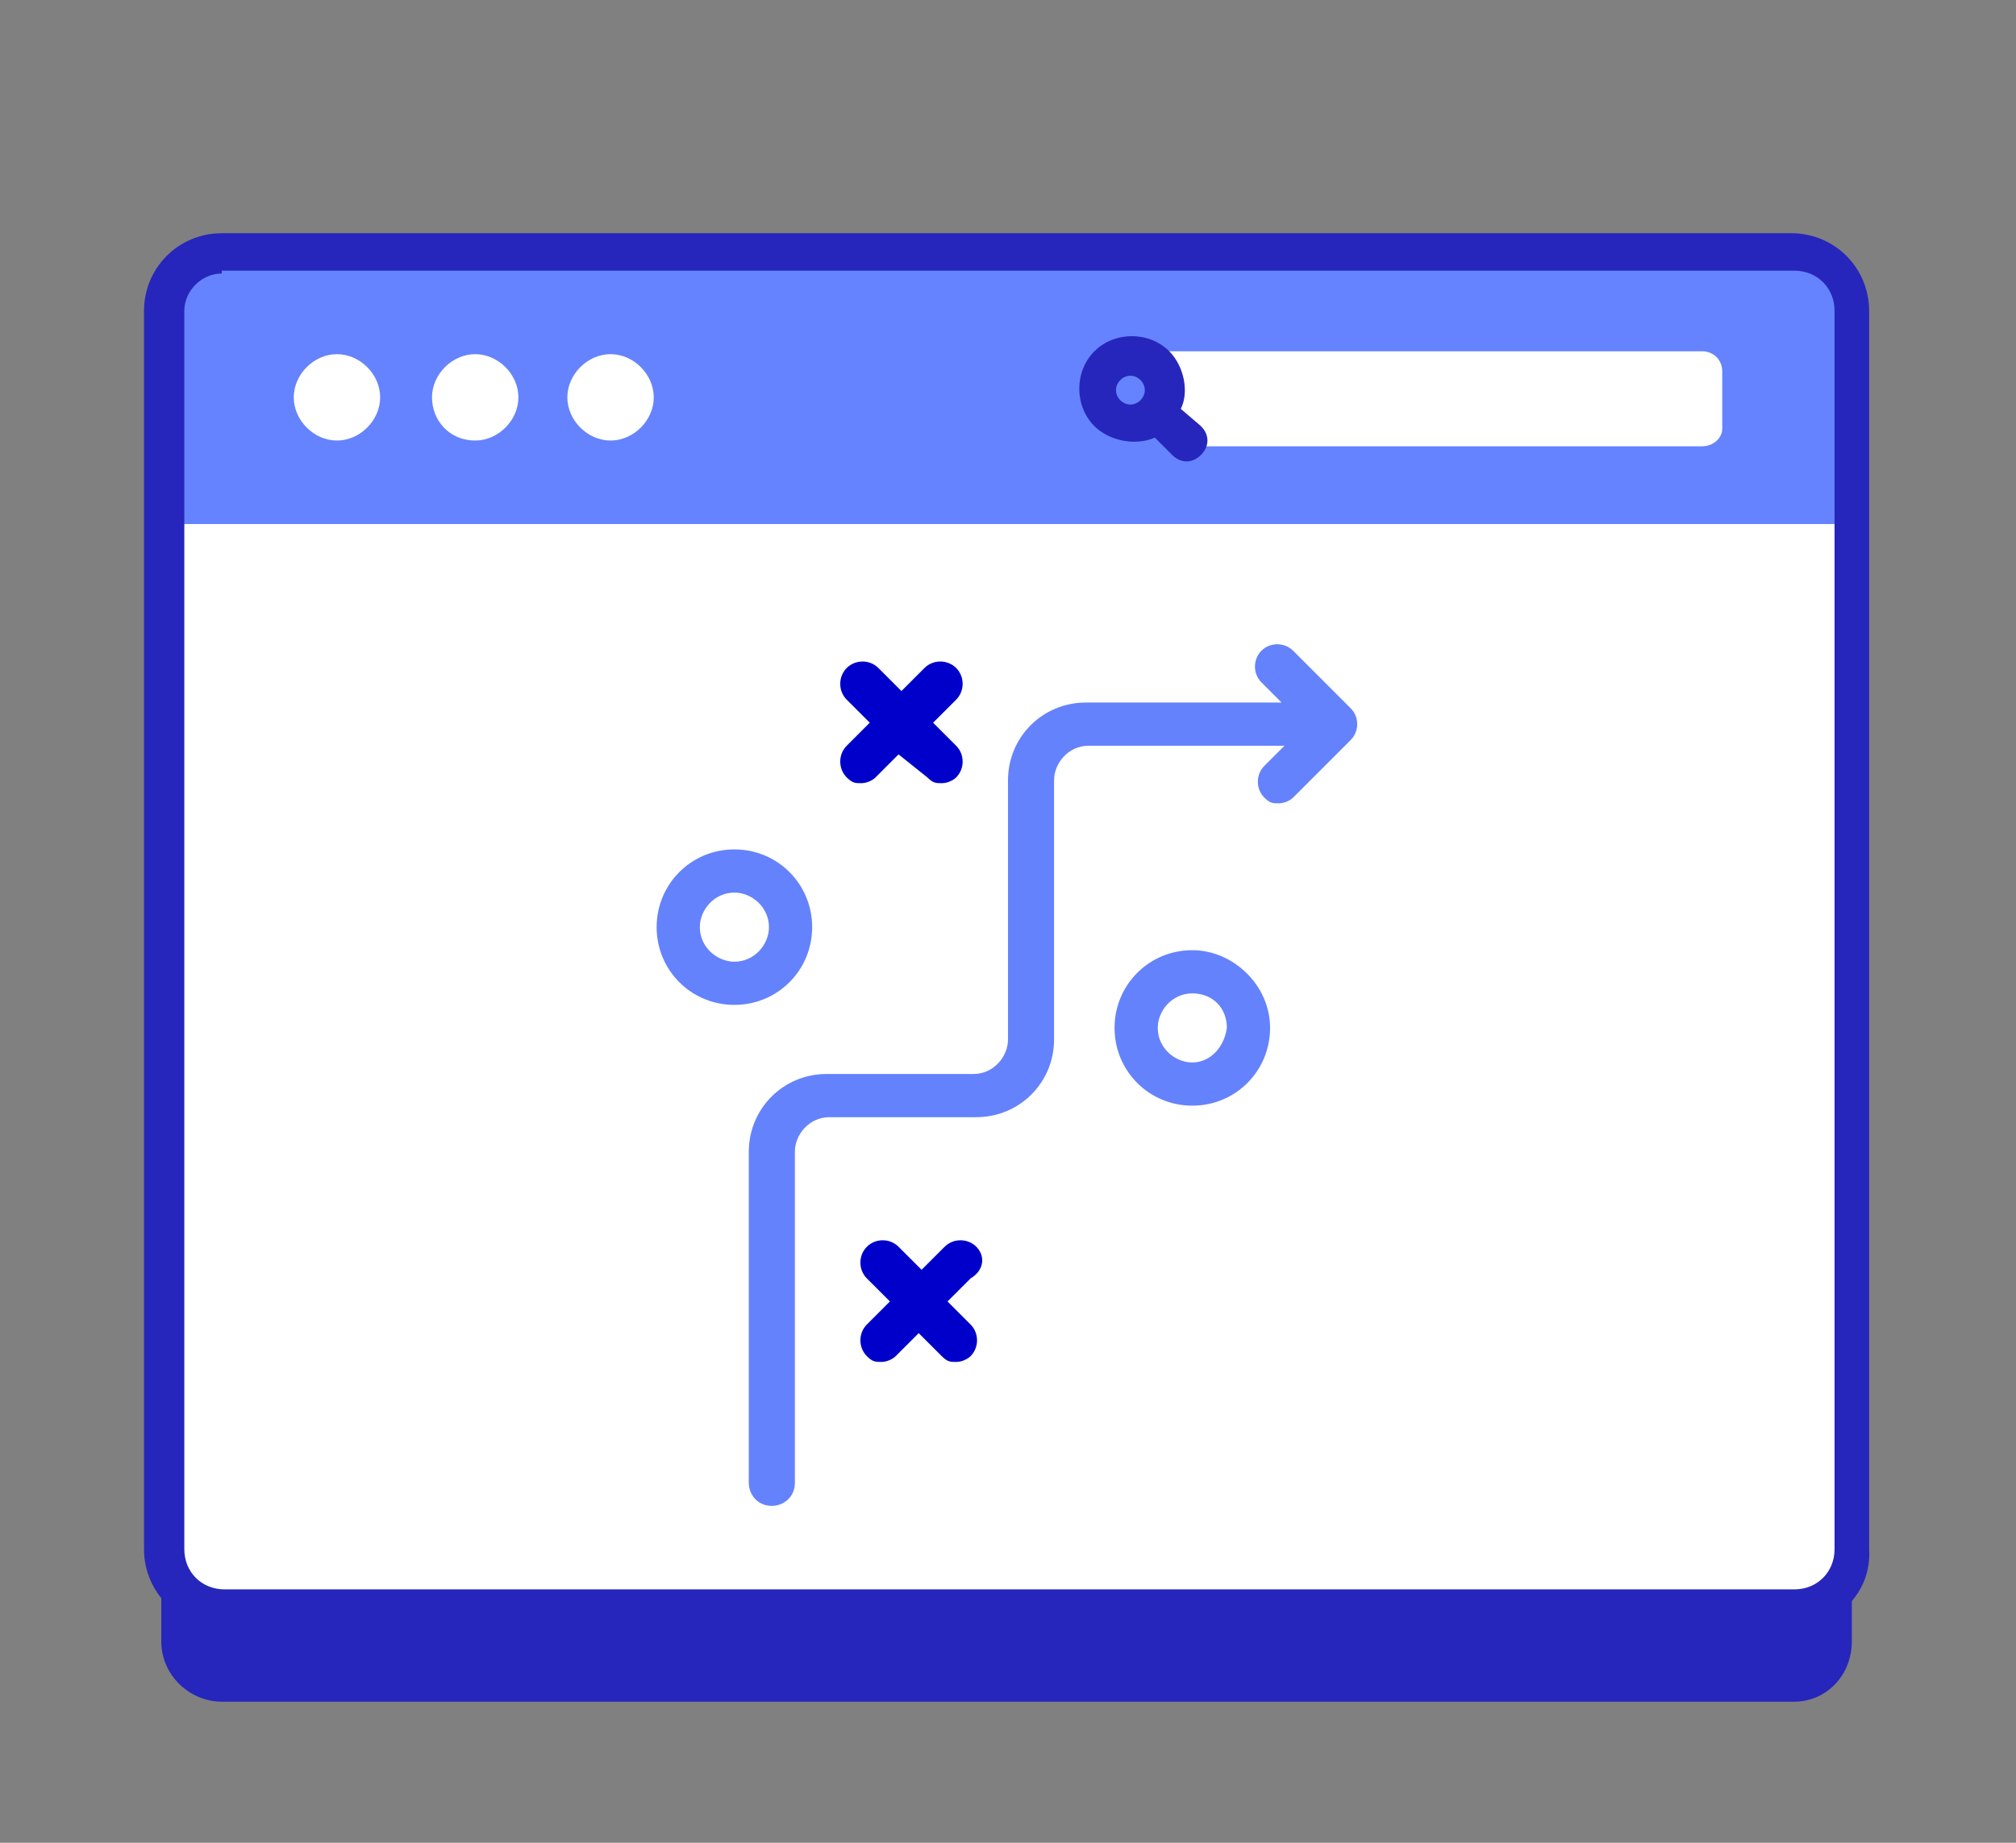 <?xml version="1.0" encoding="utf-8"?>
<!-- Generator: Adobe Illustrator 25.2.1, SVG Export Plug-In . SVG Version: 6.00 Build 0)  -->
<svg version="1.1" id="Layer_1" xmlns="http://www.w3.org/2000/svg" xmlns:xlink="http://www.w3.org/1999/xlink" x="0px" y="0px"
	 viewBox="0 0 70 64" style="enable-background:new 0 0 70 64;" xml:space="preserve">
<rect x="0" y="0" width="70" height="64" fill="#808080" stroke="none"/>
<style type="text/css">
	.st0{fill:none;}
	.st1{fill:#2626BC;}
	.st2{fill:#FFFFFF;}
	.st3{fill:#6583FE;}
	.st4{fill:#6582FD;}
	.st5{fill:#0000CB;}
</style>
<rect y="0.8" class="st0" width="70" height="63"/>
<path id="Vector_2" class="st1" d="M62.3,59.1H7.7c-1.1,0-2.1-0.9-2.1-2.1V14c0-1.1,0.9-2.1,2.1-2.1h54.5c1.1,0,2.1,0.9,2.1,2.1v43
	C64.3,58.2,63.4,59.1,62.3,59.1z"/>
<path id="Vector_3" class="st2" d="M62.3,55.8H7.7c-1.1,0-2.1-0.9-2.1-2.1V10.8c0.1-1.1,1-2,2.1-2h54.5c1.1,0,2.1,0.9,2.1,2.1v43
	C64.3,54.9,63.4,55.8,62.3,55.8z"/>
<path id="Vector_4" class="st3" d="M64.3,18.2v-7.4c0-1.1-0.9-2.1-2.1-2.1H7.7c-1.1,0.1-2,1-2,2.1v7.4H64.3z"/>
<path id="Vector_5" class="st1" d="M62.3,56.5H7.7c-1.5,0-2.7-1.2-2.7-2.7v-43c0-1.5,1.2-2.7,2.7-2.7h54.5c1.5,0,2.7,1.2,2.7,2.7v43
	C65,55.3,63.8,56.5,62.3,56.5z M7.7,9.5c-0.7,0-1.3,0.6-1.3,1.3v43c0,0.8,0.6,1.4,1.4,1.4h54.5c0.8,0,1.4-0.6,1.4-1.4v-43
	c0-0.8-0.6-1.4-1.4-1.4H7.7V9.5z"/>
<path id="Vector_6" class="st2" d="M11.7,15.3c0.8,0,1.5-0.7,1.5-1.5s-0.7-1.5-1.5-1.5s-1.5,0.7-1.5,1.5S10.9,15.3,11.7,15.3z"/>
<path id="Vector_7" class="st2" d="M16.5,15.3c0.8,0,1.5-0.7,1.5-1.5s-0.7-1.5-1.5-1.5c-0.8,0-1.5,0.7-1.5,1.5S15.6,15.3,16.5,15.3z
	"/>
<path id="Vector_8" class="st2" d="M21.2,15.3c0.8,0,1.5-0.7,1.5-1.5s-0.7-1.5-1.5-1.5c-0.8,0-1.5,0.7-1.5,1.5S20.4,15.3,21.2,15.3z
	"/>
<path id="Vector_9" class="st2" d="M59.1,15.5H40.5v-3.3h18.6c0.4,0,0.7,0.3,0.7,0.7v2C59.8,15.2,59.5,15.5,59.1,15.5z"/>
<path id="Vector_10" class="st1" d="M40.6,12.2c-0.7-0.7-1.9-0.7-2.6,0s-0.7,1.9,0,2.6c0.5,0.5,1.4,0.7,2.1,0.4l0.6,0.6
	c0.3,0.3,0.7,0.3,1,0c0.3-0.3,0.3-0.7,0-1L41,14.2C41.3,13.6,41.1,12.7,40.6,12.2z M38.9,13.2c0.2-0.2,0.5-0.2,0.7,0
	c0.2,0.2,0.2,0.5,0,0.7c-0.2,0.2-0.5,0.2-0.7,0C38.7,13.7,38.7,13.4,38.9,13.2z"/>
<g id="Group">
	<g id="g14073_1_">
		<path id="path14075_1_" class="st4" d="M46.9,24.6l-2-2c-0.3-0.3-0.8-0.3-1.1,0c-0.3,0.3-0.3,0.8,0,1.1l0.7,0.7h-6.8
			c-1.5,0-2.7,1.2-2.7,2.7v9c0,0.6-0.5,1.2-1.2,1.2h-5.1c-1.5,0-2.7,1.2-2.7,2.7v11.5c0,0.4,0.3,0.8,0.8,0.8c0.4,0,0.8-0.3,0.8-0.8
			V40c0-0.6,0.5-1.2,1.2-1.2h5.1c1.5,0,2.7-1.2,2.7-2.7v-9c0-0.6,0.5-1.2,1.2-1.2h6.8l-0.7,0.7c-0.3,0.3-0.3,0.8,0,1.1
			c0.2,0.2,0.3,0.2,0.5,0.2s0.4-0.1,0.5-0.2l2-2C47.2,25.4,47.2,24.9,46.9,24.6z"/>
	</g>
	<g id="g14077_1_">
		<path id="path14079_1_" class="st4" d="M25.5,33.4c-0.6,0-1.2-0.5-1.2-1.2c0-0.6,0.5-1.2,1.2-1.2c0.6,0,1.2,0.5,1.2,1.2
			C26.7,32.8,26.2,33.4,25.5,33.4z M25.5,29.5c-1.5,0-2.7,1.2-2.7,2.7s1.2,2.7,2.7,2.7s2.7-1.2,2.7-2.7S27,29.5,25.5,29.5z"/>
	</g>
	<g id="g14081_1_">
		<path id="path14083_1_" class="st4" d="M41.4,36.9c-0.6,0-1.2-0.5-1.2-1.2c0-0.6,0.5-1.2,1.2-1.2s1.2,0.5,1.2,1.2
			C42.5,36.4,42,36.9,41.4,36.9z M41.4,33c-1.5,0-2.7,1.2-2.7,2.7s1.2,2.7,2.7,2.7s2.7-1.2,2.7-2.7S42.8,33,41.4,33z"/>
	</g>
	<g id="g14085_1_">
		<path id="path14087_1_" class="st5" d="M32.2,27c0.2,0.2,0.3,0.2,0.5,0.2s0.4-0.1,0.5-0.2c0.3-0.3,0.3-0.8,0-1.1l-0.8-0.8l0.8-0.8
			c0.3-0.3,0.3-0.8,0-1.1s-0.8-0.3-1.1,0L31.3,24l-0.8-0.8c-0.3-0.3-0.8-0.3-1.1,0c-0.3,0.3-0.3,0.8,0,1.1l0.8,0.8l-0.8,0.8
			c-0.3,0.3-0.3,0.8,0,1.1c0.2,0.2,0.3,0.2,0.5,0.2c0.2,0,0.4-0.1,0.5-0.2l0.8-0.8L32.2,27z"/>
	</g>
	<g id="g14089_1_">
		<path id="path14091_1_" class="st5" d="M33.9,43.3c-0.3-0.3-0.8-0.3-1.1,0L32,44.1l-0.8-0.8c-0.3-0.3-0.8-0.3-1.1,0
			c-0.3,0.3-0.3,0.8,0,1.1l0.8,0.8L30.1,46c-0.3,0.3-0.3,0.8,0,1.1c0.2,0.2,0.3,0.2,0.5,0.2c0.2,0,0.4-0.1,0.5-0.2l0.8-0.8l0.8,0.8
			c0.2,0.2,0.3,0.2,0.5,0.2c0.2,0,0.4-0.1,0.5-0.2c0.3-0.3,0.3-0.8,0-1.1l-0.8-0.8l0.8-0.8C34.2,44.1,34.2,43.6,33.9,43.3z"/>
	</g>
</g>
</svg>
